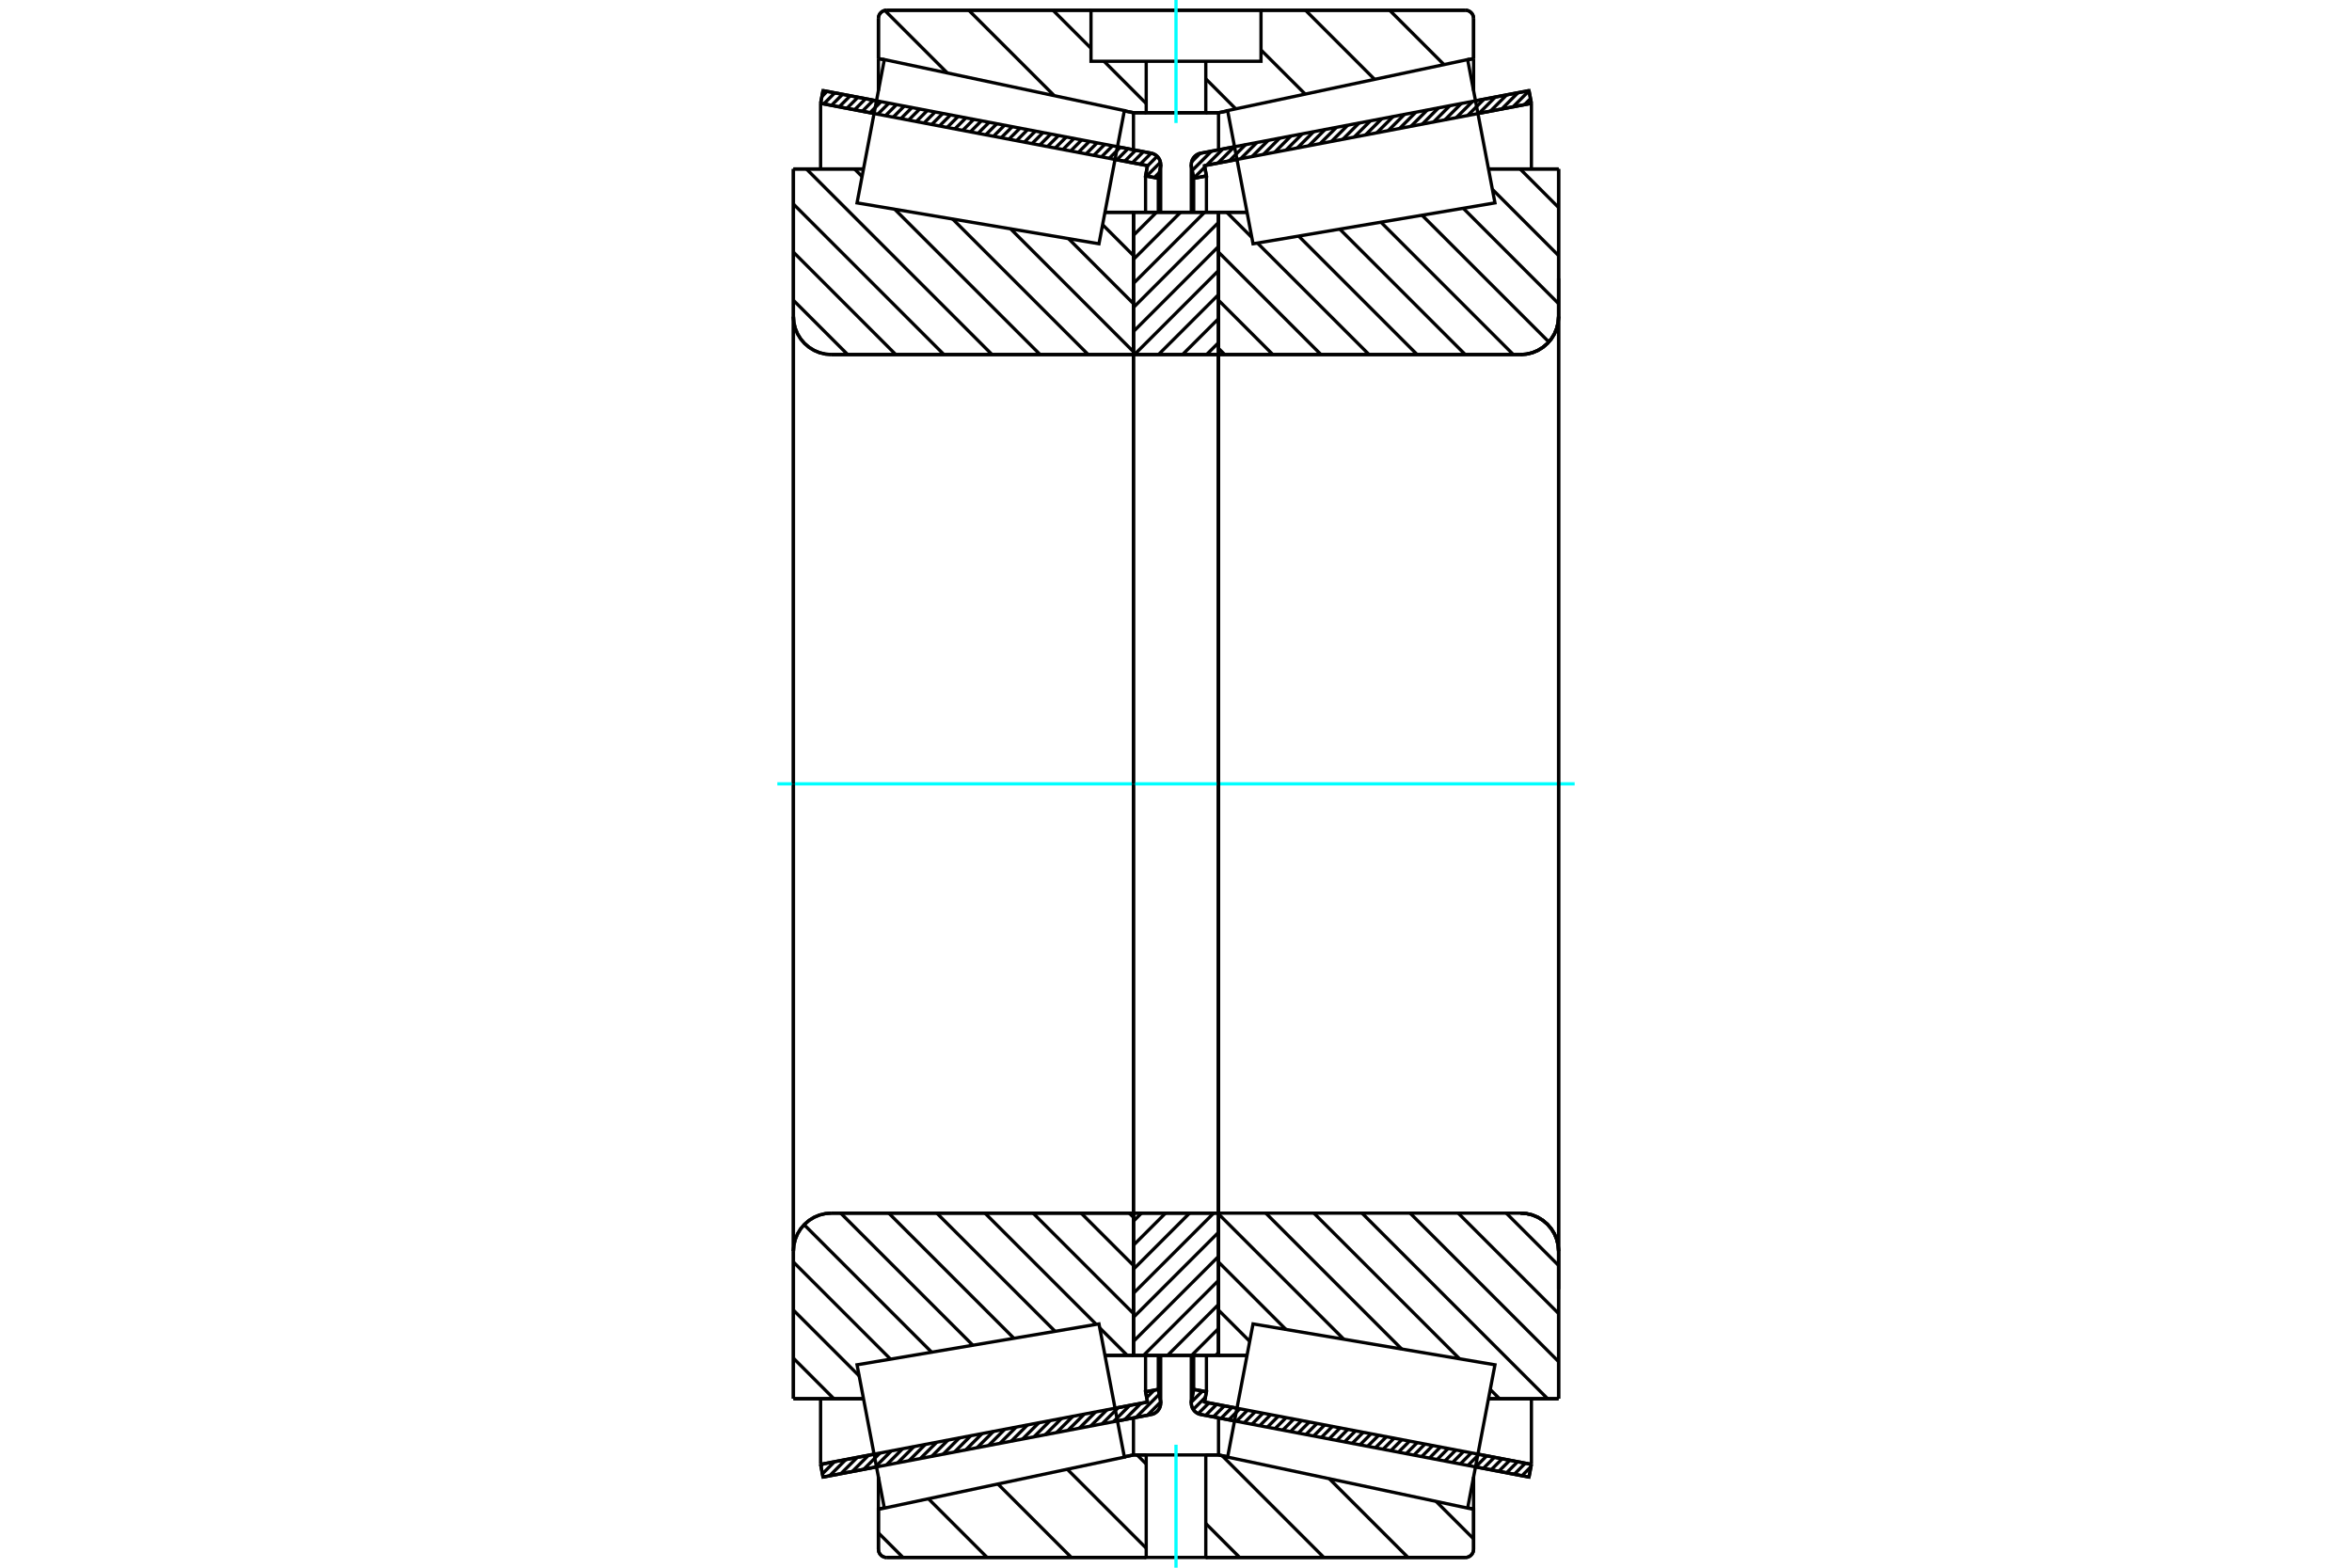 <?xml version="1.0" standalone="no"?>
<!DOCTYPE svg PUBLIC "-//W3C//DTD SVG 1.1//EN"
	"http://www.w3.org/Graphics/SVG/1.1/DTD/svg11.dtd">
<svg xmlns="http://www.w3.org/2000/svg" height="100%" width="100%" viewBox="0 0 36000 24000">
	<rect x="-1800" y="-1200" width="39600" height="26400" style="fill:#FFF"/>
	<g style="fill:none; fill-rule:evenodd" transform="matrix(1 0 0 1 0 0)">
		<g style="fill:none; stroke:#000; stroke-width:50; shape-rendering:geometricPrecision">
			<line x1="23403" y1="22613" x2="22584" y2="22457"/>
			<line x1="18896" y1="21754" x2="18380" y2="21655"/>
			<line x1="23440" y1="22418" x2="23403" y2="22613"/>
			<line x1="18436" y1="21464" x2="18933" y2="21558"/>
			<line x1="22621" y1="22262" x2="23440" y2="22418"/>
			<line x1="18466" y1="21307" x2="18436" y2="21464"/>
			<line x1="18271" y1="21270" x2="18466" y2="21307"/>
			<line x1="18237" y1="21446" x2="18271" y2="21270"/>
			<polyline points="18237,21446 18235,21463 18234,21479 18236,21507 18243,21534 18253,21559 18267,21583 18284,21604 18305,21622 18328,21637 18353,21648 18380,21655"/>
			<line x1="18380" y1="2345" x2="18896" y2="2246"/>
			<line x1="22584" y1="1543" x2="23403" y2="1387"/>
			<polyline points="18380,2345 18353,2352 18328,2363 18305,2378 18284,2396 18267,2417 18253,2441 18243,2466 18236,2493 18234,2521 18235,2537 18237,2554"/>
			<line x1="18271" y1="2730" x2="18237" y2="2554"/>
			<line x1="18466" y1="2693" x2="18271" y2="2730"/>
			<line x1="18436" y1="2536" x2="18466" y2="2693"/>
			<line x1="23440" y1="1582" x2="22621" y2="1738"/>
			<line x1="18933" y1="2442" x2="18436" y2="2536"/>
			<line x1="23403" y1="1387" x2="23440" y2="1582"/>
			<line x1="18271" y1="20749" x2="18271" y2="21270"/>
			<line x1="18271" y1="2730" x2="18271" y2="3251"/>
			<line x1="18466" y1="20749" x2="18466" y2="21307"/>
			<line x1="18466" y1="2693" x2="18466" y2="3251"/>
			<line x1="23440" y1="21413" x2="23440" y2="22418"/>
			<line x1="23440" y1="1582" x2="23440" y2="2587"/>
			<line x1="18234" y1="20751" x2="18234" y2="21479"/>
			<line x1="18234" y1="2521" x2="18234" y2="3249"/>
			<line x1="17620" y1="21655" x2="17104" y2="21754"/>
			<line x1="13416" y1="22457" x2="12597" y2="22613"/>
			<polyline points="17620,21655 17647,21648 17672,21637 17695,21622 17716,21604 17733,21583 17747,21559 17757,21534 17764,21507 17766,21479 17765,21463 17763,21446"/>
			<line x1="17729" y1="21270" x2="17763" y2="21446"/>
			<line x1="17534" y1="21307" x2="17729" y2="21270"/>
			<line x1="17564" y1="21464" x2="17534" y2="21307"/>
			<line x1="12560" y1="22418" x2="13379" y2="22262"/>
			<line x1="17067" y1="21558" x2="17564" y2="21464"/>
			<line x1="12597" y1="22613" x2="12560" y2="22418"/>
			<line x1="12597" y1="1387" x2="13416" y2="1543"/>
			<line x1="17104" y1="2246" x2="17620" y2="2345"/>
			<line x1="12560" y1="1582" x2="12597" y2="1387"/>
			<line x1="17564" y1="2536" x2="17067" y2="2442"/>
			<line x1="13379" y1="1738" x2="12560" y2="1582"/>
			<line x1="17534" y1="2693" x2="17564" y2="2536"/>
			<line x1="17729" y1="2730" x2="17534" y2="2693"/>
			<line x1="17763" y1="2554" x2="17729" y2="2730"/>
			<polyline points="17763,2554 17765,2537 17766,2521 17764,2493 17757,2466 17747,2441 17733,2417 17716,2396 17695,2378 17672,2363 17647,2352 17620,2345"/>
			<line x1="17534" y1="3251" x2="17534" y2="2693"/>
			<line x1="17534" y1="21307" x2="17534" y2="20749"/>
			<line x1="12560" y1="2587" x2="12560" y2="1582"/>
			<line x1="12560" y1="22418" x2="12560" y2="21413"/>
			<line x1="17729" y1="3251" x2="17729" y2="2730"/>
			<line x1="17729" y1="21270" x2="17729" y2="20749"/>
			<line x1="17766" y1="3249" x2="17766" y2="2521"/>
			<line x1="17766" y1="21479" x2="17766" y2="20751"/>
			<line x1="18651" y1="3250" x2="19087" y2="3250"/>
			<polyline points="18651,5407 18651,5411 18652,5414 18653,5417 18655,5420 18657,5422 18659,5424 18662,5426 18665,5427 18668,5428 18672,5428"/>
			<line x1="23273" y1="5428" x2="18672" y2="5428"/>
			<polyline points="23273,5428 23365,5421 23454,5400 23538,5365 23616,5317 23686,5257 23745,5188 23793,5110 23828,5025 23849,4936 23856,4845"/>
			<line x1="23856" y1="2587" x2="23856" y2="4845"/>
			<line x1="23856" y1="2587" x2="22783" y2="2587"/>
			<line x1="23856" y1="21413" x2="22783" y2="21413"/>
			<line x1="23856" y1="19155" x2="23856" y2="21413"/>
			<polyline points="23856,19155 23849,19064 23828,18975 23793,18890 23745,18812 23686,18743 23616,18683 23538,18635 23454,18600 23365,18579 23273,18572"/>
			<polyline points="18672,18572 18668,18572 18665,18573 18662,18574 18659,18576 18657,18578 18655,18580 18653,18583 18652,18586 18651,18589 18651,18593"/>
			<line x1="19087" y1="20750" x2="18651" y2="20750"/>
			<line x1="22783" y1="3123" x2="22783" y2="3123"/>
			<line x1="22783" y1="20877" x2="22783" y2="20877"/>
			<line x1="18651" y1="5428" x2="18651" y2="18572"/>
			<polyline points="18651,5407 18651,5411 18652,5414 18653,5417 18655,5420 18657,5422 18659,5424 18662,5426 18665,5427 18668,5428 18672,5428"/>
			<polyline points="18672,18572 18668,18572 18665,18573 18662,18574 18659,18576 18657,18578 18655,18580 18653,18583 18652,18586 18651,18589 18651,18593"/>
			<polyline points="23273,5428 23365,5421 23454,5400 23538,5365 23616,5317 23686,5257 23745,5188 23793,5110 23828,5025 23849,4936 23856,4845"/>
			<polyline points="23856,19155 23849,19064 23828,18975 23793,18890 23745,18812 23686,18743 23616,18683 23538,18635 23454,18600 23365,18579 23273,18572"/>
			<line x1="17349" y1="20750" x2="16913" y2="20750"/>
			<polyline points="17349,18593 17349,18589 17348,18586 17347,18583 17345,18580 17343,18578 17341,18576 17338,18574 17335,18573 17332,18572 17328,18572"/>
			<line x1="12727" y1="18572" x2="17328" y2="18572"/>
			<polyline points="12727,18572 12635,18579 12546,18600 12462,18635 12384,18683 12314,18743 12255,18812 12207,18890 12172,18975 12151,19064 12144,19155"/>
			<line x1="12144" y1="21413" x2="12144" y2="19155"/>
			<line x1="12144" y1="21413" x2="13217" y2="21413"/>
			<line x1="12144" y1="2587" x2="13217" y2="2587"/>
			<line x1="12144" y1="4845" x2="12144" y2="2587"/>
			<polyline points="12144,4845 12151,4936 12172,5025 12207,5110 12255,5188 12314,5257 12384,5317 12462,5365 12546,5400 12635,5421 12727,5428"/>
			<line x1="17328" y1="5428" x2="12727" y2="5428"/>
			<polyline points="17328,5428 17332,5428 17335,5427 17338,5426 17341,5424 17343,5422 17345,5420 17347,5417 17348,5414 17349,5411 17349,5407"/>
			<line x1="16913" y1="3250" x2="17349" y2="3250"/>
			<line x1="13217" y1="20877" x2="13217" y2="20877"/>
			<line x1="13217" y1="3123" x2="13217" y2="3123"/>
			<line x1="12144" y1="19155" x2="12144" y2="4845"/>
			<line x1="22430" y1="23843" x2="18456" y2="23843"/>
			<line x1="17544" y1="23843" x2="13570" y2="23843"/>
			<polyline points="22430,23843 22450,23842 22469,23837 22487,23829 22504,23819 22518,23806 22531,23792 22541,23775 22549,23757 22553,23738 22555,23718"/>
			<line x1="22555" y1="23104" x2="22555" y2="23718"/>
			<line x1="18651" y1="22274" x2="18791" y2="22303"/>
			<line x1="22464" y1="23084" x2="22555" y2="23104"/>
			<line x1="17349" y1="22274" x2="17544" y2="22274"/>
			<line x1="18456" y1="22274" x2="18651" y2="22274"/>
			<line x1="13445" y1="23104" x2="13536" y2="23084"/>
			<line x1="17209" y1="22303" x2="17349" y2="22274"/>
			<line x1="13445" y1="23718" x2="13445" y2="23104"/>
			<polyline points="13445,23718 13447,23738 13451,23757 13459,23775 13469,23792 13482,23806 13496,23819 13513,23829 13531,23837 13550,23842 13570,23843"/>
			<line x1="13570" y1="157" x2="22430" y2="157"/>
			<polyline points="13570,157 13550,158 13531,163 13513,171 13496,181 13482,194 13469,208 13459,225 13451,243 13447,262 13445,282"/>
			<line x1="13445" y1="896" x2="13445" y2="282"/>
			<line x1="17349" y1="1726" x2="17209" y2="1697"/>
			<line x1="13536" y1="916" x2="13445" y2="896"/>
			<line x1="18651" y1="1726" x2="17349" y2="1726"/>
			<line x1="22555" y1="896" x2="22464" y2="916"/>
			<line x1="18791" y1="1697" x2="18651" y2="1726"/>
			<line x1="22555" y1="282" x2="22555" y2="896"/>
			<polyline points="22555,282 22553,262 22549,243 22541,225 22531,208 22518,194 22504,181 22487,171 22469,163 22450,158 22430,157"/>
			<line x1="17349" y1="21706" x2="17349" y2="22274"/>
			<line x1="17349" y1="1726" x2="17349" y2="2294"/>
			<line x1="18651" y1="21706" x2="18651" y2="22274"/>
			<line x1="18651" y1="1726" x2="18651" y2="2294"/>
			<line x1="13445" y1="22609" x2="13445" y2="23104"/>
			<line x1="13445" y1="896" x2="13445" y2="1391"/>
			<line x1="22555" y1="22609" x2="22555" y2="23104"/>
			<line x1="22555" y1="896" x2="22555" y2="1391"/>
			<line x1="17349" y1="18572" x2="18651" y2="18572"/>
			<line x1="17349" y1="20750" x2="17349" y2="18572"/>
			<line x1="18651" y1="20750" x2="17349" y2="20750"/>
			<line x1="18651" y1="18572" x2="18651" y2="20750"/>
			<line x1="18651" y1="5428" x2="17349" y2="5428"/>
			<line x1="18651" y1="3250" x2="18651" y2="5428"/>
			<line x1="17349" y1="3250" x2="18651" y2="3250"/>
			<line x1="17349" y1="5428" x2="17349" y2="3250"/>
			<line x1="18651" y1="5428" x2="18651" y2="18572"/>
			<line x1="17349" y1="5428" x2="17349" y2="18572"/>
		</g>
		<g style="fill:none; stroke:#0FF; stroke-width:50; shape-rendering:geometricPrecision">
			<line x1="11898" y1="12000" x2="24102" y2="12000"/>
		</g>
		<g style="fill:none; stroke:#000; stroke-width:50; shape-rendering:geometricPrecision">
			<line x1="16877" y1="3440" x2="17349" y2="3913"/>
			<line x1="16354" y1="3653" x2="17349" y2="4649"/>
			<line x1="15468" y1="3503" x2="17349" y2="5385"/>
			<line x1="14582" y1="3354" x2="16656" y2="5428"/>
			<line x1="13695" y1="3204" x2="15920" y2="5428"/>
			<line x1="13079" y1="2587" x2="13195" y2="2703"/>
			<line x1="12343" y1="2587" x2="15184" y2="5428"/>
			<line x1="12144" y1="3124" x2="14448" y2="5428"/>
			<line x1="12144" y1="3860" x2="13711" y2="5428"/>
			<line x1="12144" y1="4597" x2="12975" y2="5428"/>
			<line x1="17284" y1="18572" x2="17349" y2="18637"/>
			<line x1="16548" y1="18572" x2="17349" y2="19373"/>
			<line x1="15812" y1="18572" x2="17349" y2="20109"/>
			<line x1="16833" y1="20329" x2="17254" y2="20750"/>
			<line x1="15076" y1="18572" x2="16779" y2="20275"/>
			<line x1="14339" y1="18572" x2="16149" y2="20381"/>
			<line x1="13603" y1="18572" x2="15519" y2="20488"/>
			<line x1="12867" y1="18572" x2="14890" y2="20594"/>
			<line x1="12308" y1="18749" x2="14260" y2="20701"/>
			<line x1="12144" y1="19321" x2="13630" y2="20807"/>
			<line x1="12144" y1="20057" x2="13150" y2="21063"/>
			<line x1="12144" y1="20793" x2="12763" y2="21413"/>
			<polyline points="17349,12000 17349,3250 17349,5407"/>
			<polyline points="17328,5428 17332,5428 17335,5427 17338,5426 17341,5424 17343,5422 17345,5420 17347,5417 17348,5414 17349,5411 17349,5407"/>
			<line x1="17328" y1="5428" x2="12727" y2="5428"/>
			<polyline points="12144,4845 12151,4936 12172,5025 12207,5110 12255,5188 12314,5257 12384,5317 12462,5365 12546,5400 12635,5421 12727,5428"/>
			<line x1="12144" y1="4845" x2="12144" y2="2587"/>
			<line x1="12144" y1="4845" x2="12144" y2="12000"/>
			<line x1="12144" y1="2587" x2="13217" y2="2587"/>
			<line x1="16913" y1="3250" x2="17349" y2="3250"/>
			<line x1="17349" y1="20750" x2="16913" y2="20750"/>
			<line x1="13217" y1="21413" x2="12144" y2="21413"/>
			<line x1="12144" y1="12000" x2="12144" y2="19155"/>
			<line x1="12144" y1="21413" x2="12144" y2="19155"/>
			<polyline points="12727,18572 12635,18579 12546,18600 12462,18635 12384,18683 12314,18743 12255,18812 12207,18890 12172,18975 12151,19064 12144,19155"/>
			<line x1="12727" y1="18572" x2="17328" y2="18572"/>
			<polyline points="17349,18593 17349,18589 17348,18586 17347,18583 17345,18580 17343,18578 17341,18576 17338,18574 17335,18573 17332,18572 17328,18572"/>
			<polyline points="17349,18593 17349,20750 17349,12000"/>
			<line x1="23267" y1="2587" x2="23856" y2="3177"/>
			<line x1="22843" y1="2899" x2="23856" y2="3913"/>
			<line x1="22396" y1="3188" x2="23856" y2="4649"/>
			<line x1="21766" y1="3295" x2="23707" y2="5235"/>
			<line x1="21136" y1="3401" x2="23163" y2="5428"/>
			<line x1="20507" y1="3508" x2="22427" y2="5428"/>
			<line x1="19877" y1="3614" x2="21691" y2="5428"/>
			<line x1="18777" y1="3250" x2="19160" y2="3634"/>
			<line x1="19247" y1="3721" x2="20955" y2="5428"/>
			<line x1="18651" y1="3860" x2="20219" y2="5428"/>
			<line x1="18651" y1="4597" x2="19482" y2="5428"/>
			<line x1="18651" y1="5333" x2="18746" y2="5428"/>
			<line x1="23055" y1="18572" x2="23856" y2="19373"/>
			<line x1="22319" y1="18572" x2="23856" y2="20109"/>
			<line x1="21583" y1="18572" x2="23856" y2="20845"/>
			<line x1="20847" y1="18572" x2="23688" y2="21413"/>
			<line x1="20110" y1="18572" x2="22341" y2="20803"/>
			<line x1="22810" y1="21272" x2="22952" y2="21413"/>
			<line x1="19374" y1="18572" x2="21455" y2="20653"/>
			<line x1="18652" y1="18586" x2="20569" y2="20503"/>
			<line x1="18651" y1="19321" x2="19683" y2="20353"/>
			<line x1="18651" y1="20057" x2="19128" y2="20534"/>
			<polyline points="18651,12000 18651,3250 18651,5407 18651,5411 18652,5414 18653,5417 18655,5420 18657,5422 18659,5424 18662,5426 18665,5427 18668,5428 18672,5428 23273,5428 23365,5421 23454,5400 23538,5365 23616,5317 23686,5257 23745,5188 23793,5110 23828,5025 23849,4936 23856,4845 23856,2587"/>
			<line x1="23856" y1="4845" x2="23856" y2="12000"/>
			<line x1="23856" y1="2587" x2="22783" y2="2587"/>
			<line x1="19087" y1="3250" x2="18651" y2="3250"/>
			<line x1="18651" y1="20750" x2="19087" y2="20750"/>
			<line x1="22783" y1="21413" x2="23856" y2="21413"/>
			<line x1="23856" y1="12000" x2="23856" y2="19155"/>
			<polyline points="23856,21413 23856,19155 23849,19064 23828,18975 23793,18890 23745,18812 23686,18743 23616,18683 23538,18635 23454,18600 23365,18579 23273,18572 18672,18572 18668,18572 18665,18573 18662,18574 18659,18576 18657,18578 18655,18580 18653,18583 18652,18586 18651,18589 18651,18593 18651,20750 18651,12000"/>
			<line x1="18651" y1="20706" x2="18607" y2="20750"/>
			<line x1="18651" y1="20338" x2="18239" y2="20750"/>
			<line x1="18651" y1="19970" x2="17871" y2="20750"/>
			<line x1="18651" y1="19602" x2="17503" y2="20750"/>
			<line x1="18651" y1="19234" x2="17349" y2="20535"/>
			<line x1="18651" y1="18866" x2="17349" y2="20167"/>
			<line x1="18577" y1="18572" x2="17349" y2="19799"/>
			<line x1="18208" y1="18572" x2="17349" y2="19431"/>
			<line x1="17840" y1="18572" x2="17349" y2="19063"/>
			<line x1="17472" y1="18572" x2="17349" y2="18695"/>
			<line x1="18651" y1="5246" x2="18468" y2="5428"/>
			<line x1="18651" y1="4878" x2="18100" y2="5428"/>
			<line x1="18651" y1="4510" x2="17732" y2="5428"/>
			<line x1="18651" y1="4142" x2="17364" y2="5428"/>
			<line x1="18651" y1="3773" x2="17349" y2="5075"/>
			<line x1="18651" y1="3405" x2="17349" y2="4707"/>
			<line x1="18438" y1="3250" x2="17349" y2="4339"/>
			<line x1="18070" y1="3250" x2="17349" y2="3971"/>
			<line x1="17702" y1="3250" x2="17349" y2="3603"/>
			<polyline points="17349,5428 17349,3250 18651,3250 18651,5428 17349,5428"/>
			<polyline points="17349,18572 18651,18572 18651,20750 17349,20750 17349,18572"/>
			<line x1="21982" y1="22986" x2="22555" y2="23559"/>
			<line x1="20346" y1="22638" x2="21551" y2="23843"/>
			<line x1="18705" y1="22285" x2="20263" y2="23843"/>
			<line x1="17405" y1="22274" x2="17544" y2="22413"/>
			<line x1="18456" y1="23324" x2="18974" y2="23843"/>
			<line x1="16336" y1="22493" x2="17544" y2="23701"/>
			<line x1="15274" y1="22719" x2="16398" y2="23843"/>
			<line x1="14211" y1="22945" x2="15109" y2="23843"/>
			<line x1="13445" y1="23467" x2="13821" y2="23843"/>
			<polyline points="18456,23843 22430,23843 22450,23842 22469,23837 22487,23829 22504,23819 22518,23806 22531,23792 22541,23775 22549,23757 22553,23738 22555,23718 22555,23104 22464,23084"/>
			<polyline points="18791,22303 18651,22274 18456,22274"/>
			<line x1="17544" y1="23843" x2="13570" y2="23843"/>
			<polyline points="13445,23718 13447,23738 13451,23757 13459,23775 13469,23792 13482,23806 13496,23819 13513,23829 13531,23837 13550,23842 13570,23843"/>
			<polyline points="13445,23718 13445,23104 13536,23084"/>
			<polyline points="17209,22303 17349,22274 17544,22274"/>
			<line x1="21270" y1="157" x2="22102" y2="989"/>
			<line x1="19982" y1="157" x2="21039" y2="1214"/>
			<line x1="19301" y1="765" x2="19977" y2="1440"/>
			<line x1="18456" y1="1207" x2="18914" y2="1666"/>
			<line x1="16117" y1="157" x2="16699" y2="739"/>
			<line x1="16898" y1="938" x2="17544" y2="1585"/>
			<line x1="14828" y1="157" x2="16136" y2="1464"/>
			<line x1="13543" y1="160" x2="14500" y2="1117"/>
			<polyline points="18000,1726 18456,1726 18456,938 19301,938 19301,157 18000,157 16699,157 16699,938 17544,938 18456,938"/>
			<polyline points="17544,938 17544,1726 18000,1726"/>
			<line x1="19301" y1="157" x2="22430" y2="157"/>
			<polyline points="22555,282 22553,262 22549,243 22541,225 22531,208 22518,194 22504,181 22487,171 22469,163 22450,158 22430,157"/>
			<line x1="22555" y1="282" x2="22555" y2="896"/>
			<line x1="18791" y1="1697" x2="18651" y2="1726"/>
			<line x1="22555" y1="896" x2="22464" y2="916"/>
			<line x1="18651" y1="1726" x2="18456" y2="1726"/>
			<line x1="17544" y1="1726" x2="17349" y2="1726"/>
			<line x1="13536" y1="916" x2="13445" y2="896"/>
			<line x1="17349" y1="1726" x2="17209" y2="1697"/>
			<line x1="13445" y1="896" x2="13445" y2="282"/>
			<polyline points="13570,157 13550,158 13531,163 13513,171 13496,181 13482,194 13469,208 13459,225 13451,243 13447,262 13445,282"/>
			<line x1="13570" y1="157" x2="16699" y2="157"/>
		</g>
		<g style="fill:none; stroke:#0FF; stroke-width:50; shape-rendering:geometricPrecision">
			<line x1="18000" y1="1883" x2="18000" y2="0"/>
		</g>
		<g style="fill:none; stroke:#000; stroke-width:50; shape-rendering:geometricPrecision">
			<polyline points="18000,23843 18456,23843 18456,22274 17544,22274 17544,23843 18000,23843"/>
		</g>
		<g style="fill:none; stroke:#0FF; stroke-width:50; shape-rendering:geometricPrecision">
			<line x1="18000" y1="24000" x2="18000" y2="22117"/>
		</g>
		<g style="fill:none; stroke:#000; stroke-width:50; shape-rendering:geometricPrecision">
			<line x1="23856" y1="19738" x2="23856" y2="4262"/>
			<line x1="18651" y1="18593" x2="18651" y2="5407"/>
			<polyline points="17015,21288 17210,22307 13536,23088 13327,21991 13118,20894 16821,20268 17015,21288"/>
			<polyline points="17015,2712 16821,3732 13118,3106 13327,2009 13536,912 17210,1693 17015,2712"/>
			<polyline points="18985,21288 19179,20268 22882,20894 22673,21991 22464,23088 18790,22307 18985,21288"/>
			<polyline points="18985,2712 18790,1693 22464,912 22673,2009 22882,3106 19179,3732 18985,2712"/>
			<line x1="17765" y1="21464" x2="17563" y2="21666"/>
			<line x1="17743" y1="21345" x2="17389" y2="21699"/>
			<line x1="17666" y1="21282" x2="17551" y2="21397"/>
			<line x1="17465" y1="21482" x2="17215" y2="21733"/>
			<line x1="17292" y1="21515" x2="17041" y2="21766"/>
			<line x1="17118" y1="21549" x2="16868" y2="21799"/>
			<line x1="16944" y1="21582" x2="16694" y2="21832"/>
			<line x1="16770" y1="21615" x2="16520" y2="21865"/>
			<line x1="16597" y1="21648" x2="16346" y2="21898"/>
			<line x1="16423" y1="21681" x2="16173" y2="21931"/>
			<line x1="16249" y1="21714" x2="15999" y2="21965"/>
			<line x1="16075" y1="21748" x2="15825" y2="21998"/>
			<line x1="15901" y1="21781" x2="15651" y2="22031"/>
			<line x1="15728" y1="21814" x2="15478" y2="22064"/>
			<line x1="15554" y1="21847" x2="15304" y2="22097"/>
			<line x1="15380" y1="21880" x2="15130" y2="22130"/>
			<line x1="15206" y1="21913" x2="14956" y2="22163"/>
			<line x1="15033" y1="21946" x2="14782" y2="22197"/>
			<line x1="14859" y1="21980" x2="14609" y2="22230"/>
			<line x1="14685" y1="22013" x2="14435" y2="22263"/>
			<line x1="14511" y1="22046" x2="14261" y2="22296"/>
			<line x1="14338" y1="22079" x2="14087" y2="22329"/>
			<line x1="14164" y1="22112" x2="13914" y2="22362"/>
			<line x1="13990" y1="22145" x2="13740" y2="22395"/>
			<line x1="13816" y1="22178" x2="13566" y2="22429"/>
			<line x1="13643" y1="22212" x2="13392" y2="22462"/>
			<line x1="13469" y1="22245" x2="13219" y2="22495"/>
			<line x1="13295" y1="22278" x2="13045" y2="22528"/>
			<line x1="13121" y1="22311" x2="12871" y2="22561"/>
			<line x1="12947" y1="22344" x2="12697" y2="22594"/>
			<line x1="12774" y1="22377" x2="12588" y2="22563"/>
			<line x1="12600" y1="22410" x2="12565" y2="22445"/>
			<line x1="17746" y1="2640" x2="17668" y2="2718"/>
			<line x1="17762" y1="2484" x2="17550" y2="2696"/>
			<line x1="17712" y1="2393" x2="17562" y2="2543"/>
			<line x1="17620" y1="2345" x2="17450" y2="2515"/>
			<line x1="17502" y1="2322" x2="17332" y2="2492"/>
			<line x1="17383" y1="2300" x2="17213" y2="2470"/>
			<line x1="17265" y1="2277" x2="17095" y2="2447"/>
			<line x1="17147" y1="2255" x2="16977" y2="2425"/>
			<line x1="17029" y1="2232" x2="16859" y2="2402"/>
			<line x1="16911" y1="2209" x2="16741" y2="2379"/>
			<line x1="16793" y1="2187" x2="16623" y2="2357"/>
			<line x1="16675" y1="2164" x2="16505" y2="2334"/>
			<line x1="16557" y1="2142" x2="16387" y2="2312"/>
			<line x1="16439" y1="2119" x2="16269" y2="2289"/>
			<line x1="16321" y1="2097" x2="16151" y2="2267"/>
			<line x1="16203" y1="2074" x2="16033" y2="2244"/>
			<line x1="16084" y1="2052" x2="15914" y2="2222"/>
			<line x1="15966" y1="2029" x2="15796" y2="2199"/>
			<line x1="15848" y1="2007" x2="15678" y2="2177"/>
			<line x1="15730" y1="1984" x2="15560" y2="2154"/>
			<line x1="15612" y1="1962" x2="15442" y2="2132"/>
			<line x1="15494" y1="1939" x2="15324" y2="2109"/>
			<line x1="15376" y1="1917" x2="15206" y2="2087"/>
			<line x1="15258" y1="1894" x2="15088" y2="2064"/>
			<line x1="15140" y1="1872" x2="14970" y2="2042"/>
			<line x1="15022" y1="1849" x2="14852" y2="2019"/>
			<line x1="14904" y1="1827" x2="14734" y2="1997"/>
			<line x1="14785" y1="1804" x2="14615" y2="1974"/>
			<line x1="14667" y1="1781" x2="14497" y2="1951"/>
			<line x1="14549" y1="1759" x2="14379" y2="1929"/>
			<line x1="14431" y1="1736" x2="14261" y2="1906"/>
			<line x1="14313" y1="1714" x2="14143" y2="1884"/>
			<line x1="14195" y1="1691" x2="14025" y2="1861"/>
			<line x1="14077" y1="1669" x2="13907" y2="1839"/>
			<line x1="13959" y1="1646" x2="13789" y2="1816"/>
			<line x1="13841" y1="1624" x2="13671" y2="1794"/>
			<line x1="13723" y1="1601" x2="13553" y2="1771"/>
			<line x1="13605" y1="1579" x2="13435" y2="1749"/>
			<line x1="13486" y1="1556" x2="13316" y2="1726"/>
			<line x1="13368" y1="1534" x2="13198" y2="1704"/>
			<line x1="13250" y1="1511" x2="13080" y2="1681"/>
			<line x1="13132" y1="1489" x2="12962" y2="1659"/>
			<line x1="13014" y1="1466" x2="12844" y2="1636"/>
			<line x1="12896" y1="1444" x2="12726" y2="1614"/>
			<line x1="12778" y1="1421" x2="12608" y2="1591"/>
			<line x1="12660" y1="1398" x2="12580" y2="1479"/>
			<polyline points="12560,1582 12597,1387 17620,2345"/>
			<polyline points="17763,2554 17766,2526 17764,2498 17759,2471 17749,2444 17735,2420 17717,2398 17696,2379 17673,2364 17647,2352 17620,2345"/>
			<polyline points="17763,2554 17729,2730 17534,2693 17564,2536 12560,1582"/>
			<polyline points="12560,22418 17564,21464 17534,21307 17729,21270 17763,21446"/>
			<polyline points="17620,21655 17647,21648 17673,21636 17696,21621 17717,21602 17735,21580 17749,21556 17759,21529 17764,21502 17766,21474 17763,21446"/>
			<polyline points="17620,21655 12597,22613 12560,22418"/>
			<line x1="23433" y1="22454" x2="23295" y2="22593"/>
			<line x1="23347" y1="22400" x2="23177" y2="22570"/>
			<line x1="23229" y1="22378" x2="23059" y2="22548"/>
			<line x1="23110" y1="22355" x2="22940" y2="22525"/>
			<line x1="22992" y1="22333" x2="22822" y2="22503"/>
			<line x1="22874" y1="22310" x2="22704" y2="22480"/>
			<line x1="22756" y1="22288" x2="22586" y2="22458"/>
			<line x1="22638" y1="22265" x2="22468" y2="22435"/>
			<line x1="22520" y1="22243" x2="22350" y2="22413"/>
			<line x1="22402" y1="22220" x2="22232" y2="22390"/>
			<line x1="22284" y1="22198" x2="22114" y2="22368"/>
			<line x1="22166" y1="22175" x2="21996" y2="22345"/>
			<line x1="22048" y1="22152" x2="21878" y2="22323"/>
			<line x1="21930" y1="22130" x2="21760" y2="22300"/>
			<line x1="21811" y1="22107" x2="21641" y2="22277"/>
			<line x1="21693" y1="22085" x2="21523" y2="22255"/>
			<line x1="21575" y1="22062" x2="21405" y2="22232"/>
			<line x1="21457" y1="22040" x2="21287" y2="22210"/>
			<line x1="21339" y1="22017" x2="21169" y2="22187"/>
			<line x1="21221" y1="21995" x2="21051" y2="22165"/>
			<line x1="21103" y1="21972" x2="20933" y2="22142"/>
			<line x1="20985" y1="21950" x2="20815" y2="22120"/>
			<line x1="20867" y1="21927" x2="20697" y2="22097"/>
			<line x1="20749" y1="21905" x2="20579" y2="22075"/>
			<line x1="20631" y1="21882" x2="20461" y2="22052"/>
			<line x1="20512" y1="21860" x2="20342" y2="22030"/>
			<line x1="20394" y1="21837" x2="20224" y2="22007"/>
			<line x1="20276" y1="21815" x2="20106" y2="21985"/>
			<line x1="20158" y1="21792" x2="19988" y2="21962"/>
			<line x1="20040" y1="21770" x2="19870" y2="21940"/>
			<line x1="19922" y1="21747" x2="19752" y2="21917"/>
			<line x1="19804" y1="21724" x2="19634" y2="21894"/>
			<line x1="19686" y1="21702" x2="19516" y2="21872"/>
			<line x1="19568" y1="21679" x2="19398" y2="21849"/>
			<line x1="19450" y1="21657" x2="19280" y2="21827"/>
			<line x1="19332" y1="21634" x2="19162" y2="21804"/>
			<line x1="19213" y1="21612" x2="19043" y2="21782"/>
			<line x1="19095" y1="21589" x2="18925" y2="21759"/>
			<line x1="18977" y1="21567" x2="18807" y2="21737"/>
			<line x1="18859" y1="21544" x2="18689" y2="21714"/>
			<line x1="18741" y1="21522" x2="18571" y2="21692"/>
			<line x1="18623" y1="21499" x2="18453" y2="21669"/>
			<line x1="18505" y1="21477" x2="18339" y2="21642"/>
			<line x1="18450" y1="21391" x2="18264" y2="21577"/>
			<line x1="18405" y1="21296" x2="18235" y2="21465"/>
			<line x1="18287" y1="21273" x2="18267" y2="21293"/>
			<line x1="23426" y1="1509" x2="23333" y2="1602"/>
			<line x1="23404" y1="1391" x2="23159" y2="1635"/>
			<line x1="23236" y1="1418" x2="22986" y2="1669"/>
			<line x1="23062" y1="1452" x2="22812" y2="1702"/>
			<line x1="22888" y1="1485" x2="22638" y2="1735"/>
			<line x1="22715" y1="1518" x2="22464" y2="1768"/>
			<line x1="22541" y1="1551" x2="22291" y2="1801"/>
			<line x1="22367" y1="1584" x2="22117" y2="1834"/>
			<line x1="22193" y1="1617" x2="21943" y2="1867"/>
			<line x1="22019" y1="1650" x2="21769" y2="1901"/>
			<line x1="21846" y1="1684" x2="21596" y2="1934"/>
			<line x1="21672" y1="1717" x2="21422" y2="1967"/>
			<line x1="21498" y1="1750" x2="21248" y2="2000"/>
			<line x1="21324" y1="1783" x2="21074" y2="2033"/>
			<line x1="21151" y1="1816" x2="20900" y2="2066"/>
			<line x1="20977" y1="1849" x2="20727" y2="2099"/>
			<line x1="20803" y1="1882" x2="20553" y2="2133"/>
			<line x1="20629" y1="1916" x2="20379" y2="2166"/>
			<line x1="20456" y1="1949" x2="20205" y2="2199"/>
			<line x1="20282" y1="1982" x2="20032" y2="2232"/>
			<line x1="20108" y1="2015" x2="19858" y2="2265"/>
			<line x1="19934" y1="2048" x2="19684" y2="2298"/>
			<line x1="19760" y1="2081" x2="19510" y2="2332"/>
			<line x1="19587" y1="2115" x2="19337" y2="2365"/>
			<line x1="19413" y1="2148" x2="19163" y2="2398"/>
			<line x1="19239" y1="2181" x2="18989" y2="2431"/>
			<line x1="19065" y1="2214" x2="18815" y2="2464"/>
			<line x1="18892" y1="2247" x2="18641" y2="2497"/>
			<line x1="18463" y1="2676" x2="18441" y2="2697"/>
			<line x1="18718" y1="2280" x2="18468" y2="2530"/>
			<line x1="18441" y1="2558" x2="18271" y2="2728"/>
			<line x1="18544" y1="2313" x2="18248" y2="2610"/>
			<line x1="18370" y1="2347" x2="18240" y2="2477"/>
			<polyline points="23440,1582 23403,1387 18380,2345 18353,2352 18327,2364 18304,2379 18283,2398 18265,2420 18251,2444 18241,2471 18236,2498 18234,2526 18237,2554 18271,2730 18466,2693 18436,2536 23440,1582"/>
			<polyline points="23440,22418 18436,21464 18466,21307 18271,21270 18237,21446 18234,21474 18236,21502 18241,21529 18251,21556 18265,21580 18283,21602 18304,21621 18327,21636 18353,21648 18380,21655 23403,22613 23440,22418"/>
		</g>
	</g>
</svg>
